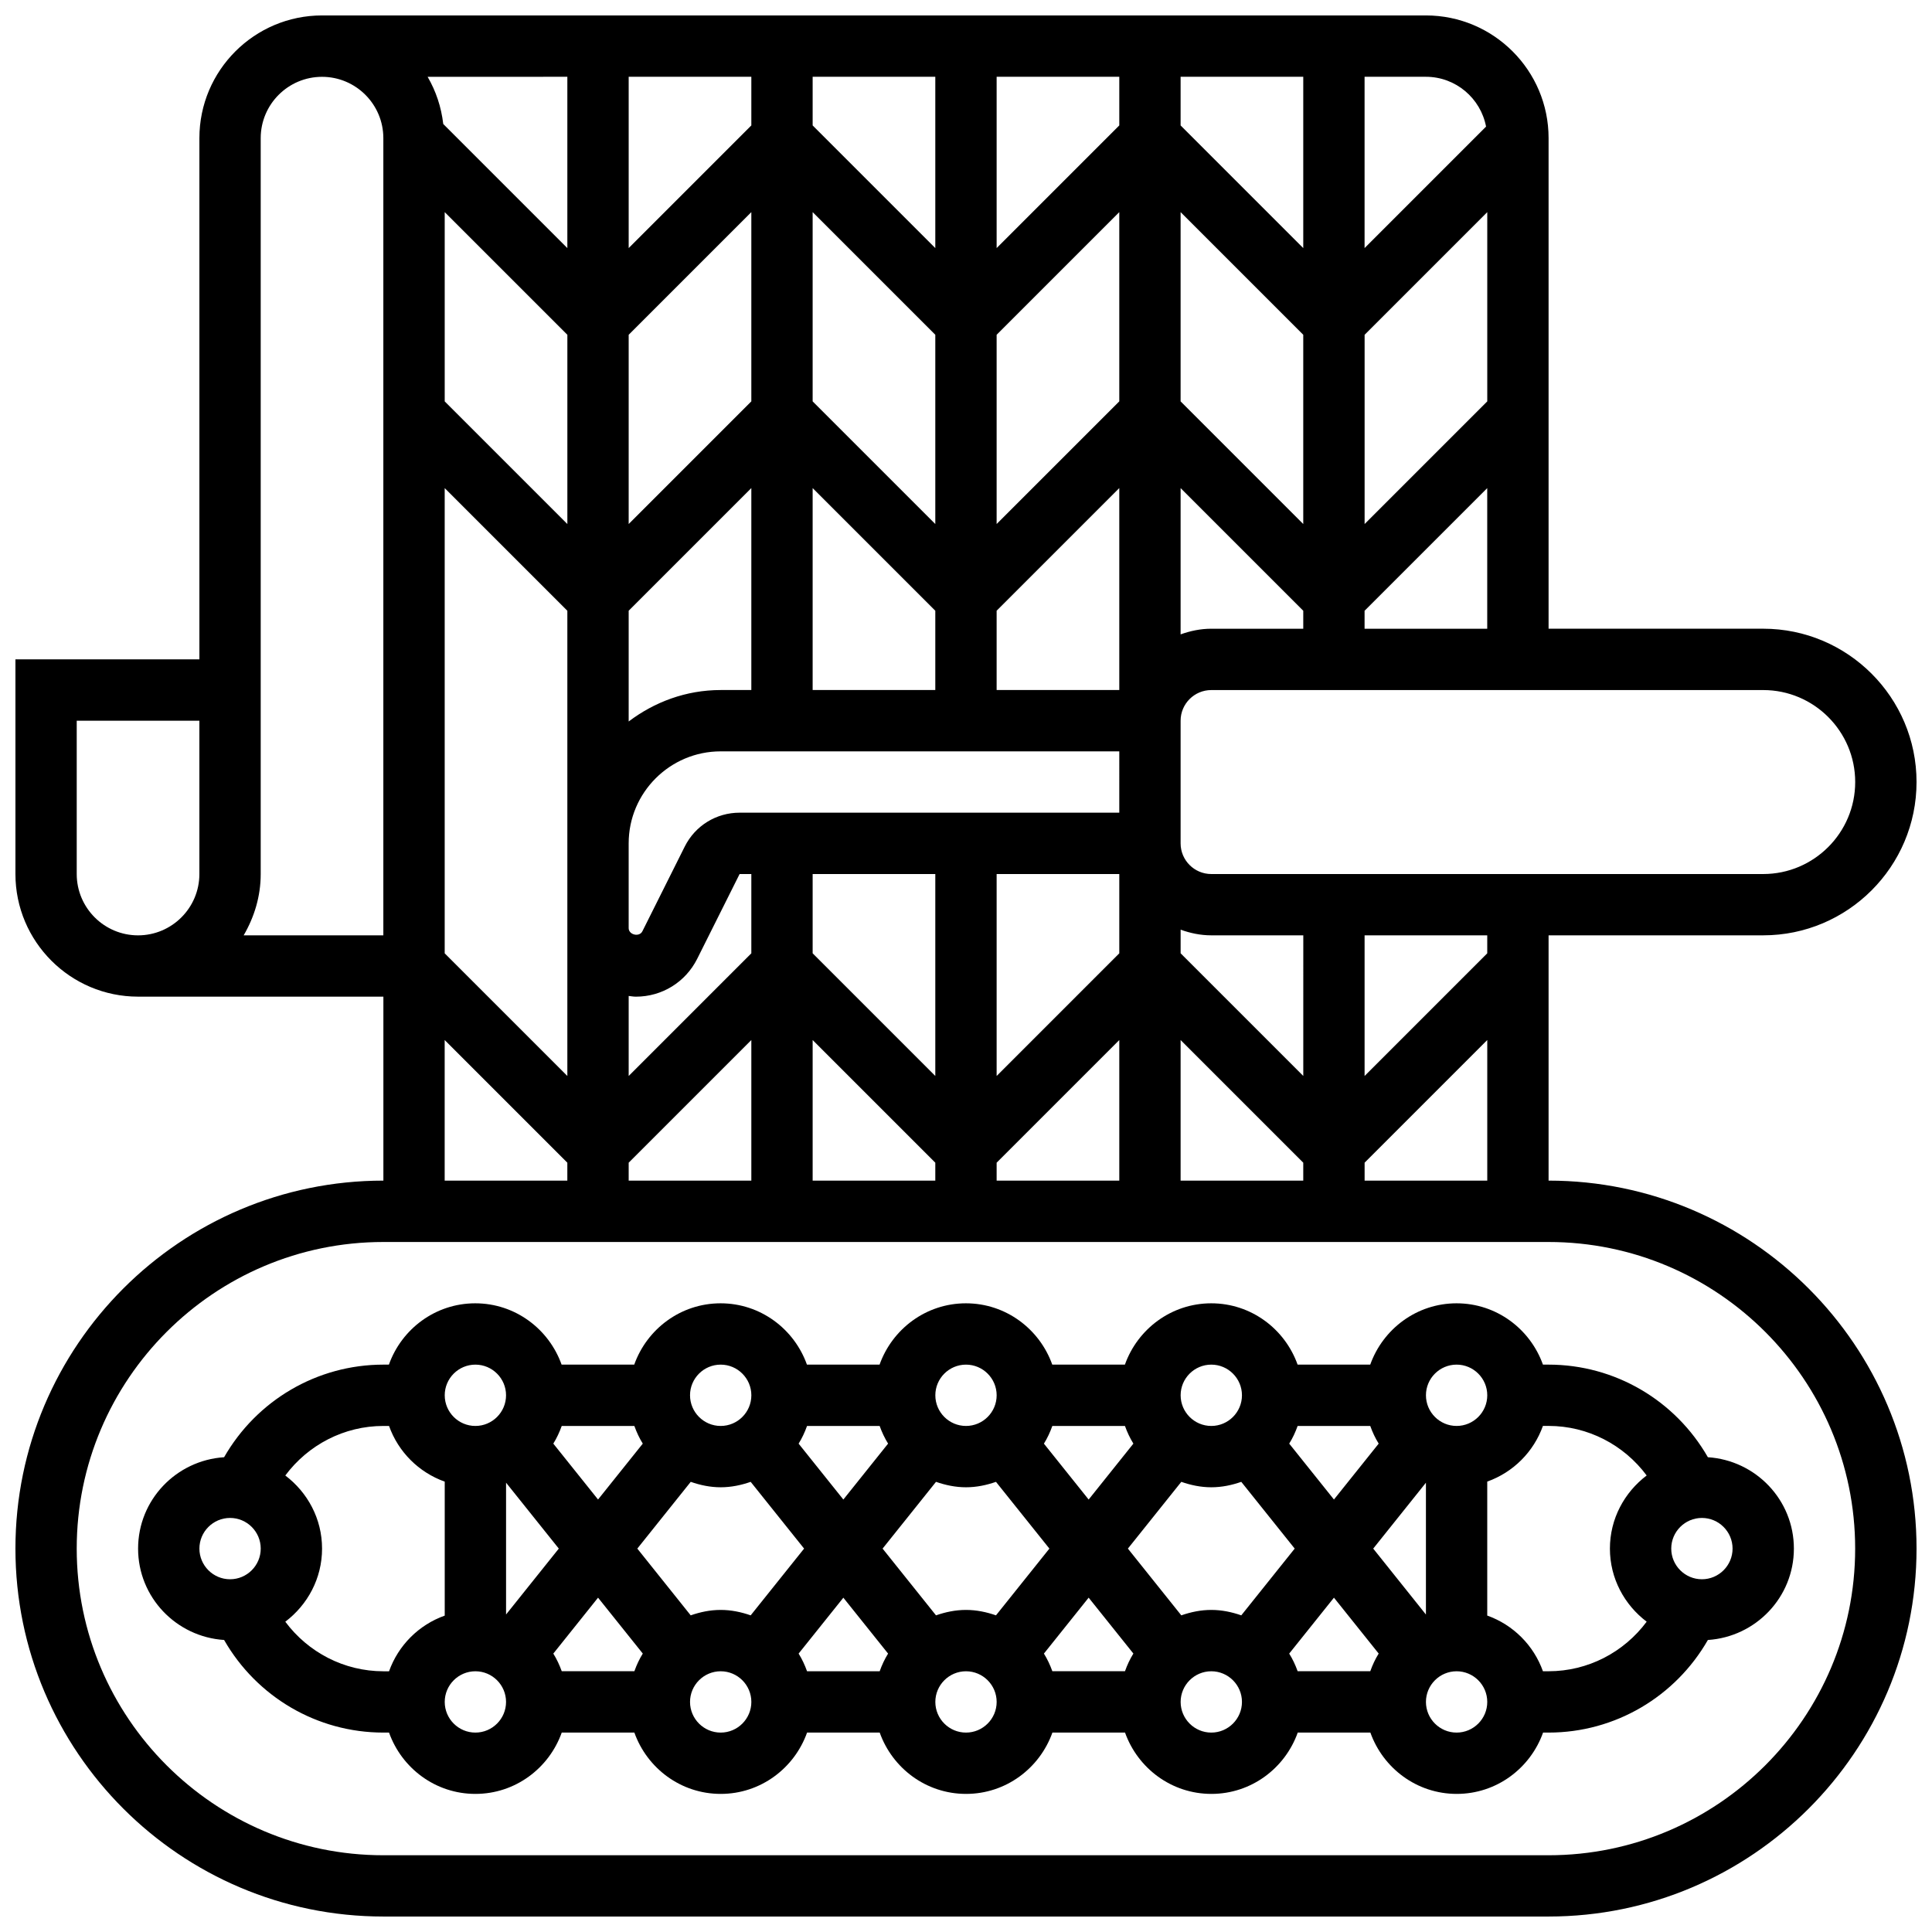 <?xml version="1.0" encoding="UTF-8"?>
<!-- Uploaded to: SVG Repo, www.svgrepo.com, Generator: SVG Repo Mixer Tools -->
<svg width="800px" height="800px" version="1.1" viewBox="144 144 512 512" xmlns="http://www.w3.org/2000/svg">
 <defs>
  <clipPath id="a">
   <path d="m148.09 148.09h503.81v503.81h-503.81z"/>
  </clipPath>
 </defs>
 <g clip-path="url(#a)">
  <path d="m554.39 456.88v-65.008h56.883c22.402 0 40.629-18.227 40.629-40.629 0-22.402-18.227-40.629-40.629-40.629h-56.883v-130.02c0-17.926-14.578-32.504-32.504-32.504h-292.54c-17.926 0-32.504 14.578-32.504 32.504v138.14h-48.754v56.883c0 17.926 14.578 32.504 32.504 32.504h65.008v48.754c-53.77 0-97.512 43.742-97.512 97.512s43.742 97.512 97.512 97.512h308.79c53.77 0 97.512-43.742 97.512-97.512s-43.742-97.512-97.512-97.512zm-48.754 0v-4.762l32.504-32.504v37.266zm32.504-206.51-32.504 32.504v-50.152l32.504-32.504zm-48.758 178.77-32.504-32.504v-6.258c2.555 0.914 5.266 1.496 8.129 1.496h24.379zm-227.53-228.92 32.504 32.504v50.152l-32.504-32.504zm178.77 159.15h-100.62c-6.191 0-11.766 3.445-14.539 8.98l-11.23 22.461c-0.809 1.602-3.629 0.934-3.629-0.844v-22.469c0-13.441 10.938-24.379 24.379-24.379h105.64zm-48.758-32.504h-32.504v-53.516l32.504 32.504zm-48.754 0h-8.125c-9.184 0-17.566 3.176-24.379 8.336v-29.352l32.504-32.504zm65.008 0v-21.016l32.504-32.504v53.52zm48.754-126.65 32.504 32.504v50.152l-32.504-32.504zm-16.25 50.152-32.504 32.504v-50.152l32.504-32.504zm-48.758 32.504-32.504-32.504v-50.152l32.504 32.504zm-48.754-32.504-32.504 32.504v-50.152l32.504-32.504zm-30.594 157.76c6.922 0 13.148-3.844 16.25-10.035l11.238-22.469h3.106v21.016l-32.504 32.504v-21.207c0.633 0.07 1.258 0.191 1.91 0.191zm46.844-32.504h32.504v53.516l-32.504-32.504zm48.758 0h32.504v21.016l-32.504 32.504zm48.754-102.27 32.504 32.504v4.762h-24.379c-2.859 0-5.574 0.586-8.125 1.496zm32.504-63.609-32.504-32.504v-12.891h32.504zm-48.754-32.504-32.504 32.504v-45.395h32.504zm-48.758 32.504-32.504-32.504v-12.891h32.504zm-48.754-32.504-32.504 32.504v-45.395h32.504zm-48.758 32.504-32.887-32.887c-0.527-4.527-1.949-8.742-4.144-12.504l37.031-0.004zm-32.504 63.609 32.504 32.504v123.29l-32.504-32.504zm48.758 178.77 32.504-32.504v37.266h-32.504zm48.754-32.504 32.504 32.504v4.762h-32.504zm48.758 32.504 32.504-32.504v37.266h-32.504zm48.754-32.504 32.504 32.504v4.762h-32.504zm81.262-22.98-32.504 32.504v-37.266h32.504zm97.512-45.391c0 13.441-10.938 24.379-24.379 24.379h-146.27c-4.477 0-8.125-3.648-8.125-8.125v-32.504c0-4.477 3.648-8.125 8.125-8.125h146.27c13.441-0.004 24.379 10.934 24.379 24.375zm-130.02-40.629v-4.762l32.504-32.504v37.266zm32.195-133.07-32.195 32.195v-45.395h16.25c7.914 0 14.508 5.699 15.945 13.199zm-373.49 198.08v-40.629h32.504v40.629c0 8.965-7.289 16.25-16.25 16.25-8.965 0-16.254-7.289-16.254-16.25zm44.238 16.25c2.797-4.801 4.519-10.301 4.519-16.25v-195.02c0-8.965 7.289-16.25 16.25-16.25 8.965 0 16.25 7.289 16.25 16.25v211.27zm53.273 27.742 32.504 32.504v4.762h-32.504zm292.54 216.04h-308.79c-44.809 0-81.262-36.453-81.262-81.262 0-44.805 36.453-81.258 81.258-81.258h308.79c44.805 0 81.258 36.453 81.258 81.258 0.008 44.809-36.445 81.262-81.254 81.262z"/>
 </g>
 <path d="m554.39 505.64h-1.496c-3.363-9.434-12.301-16.25-22.883-16.25-10.578 0-19.52 6.816-22.883 16.25h-19.25c-3.363-9.434-12.301-16.25-22.883-16.25-10.578 0-19.52 6.816-22.883 16.25h-19.25c-3.363-9.434-12.301-16.25-22.883-16.25-10.578 0-19.52 6.816-22.883 16.25h-19.25c-3.363-9.434-12.301-16.25-22.883-16.25-10.578 0-19.52 6.816-22.883 16.25h-19.25c-3.363-9.434-12.301-16.25-22.883-16.25-10.578 0-19.52 6.816-22.883 16.25h-1.461c-17.625 0-33.594 9.5-42.215 24.539-12.691 0.828-22.793 11.312-22.793 24.215s10.102 23.387 22.793 24.215c8.621 15.043 24.59 24.543 42.215 24.543h1.496c3.363 9.434 12.301 16.25 22.883 16.25 10.578 0 19.52-6.816 22.883-16.25h19.25c3.363 9.434 12.301 16.25 22.883 16.25 10.578 0 19.52-6.816 22.883-16.25h19.25c3.363 9.434 12.301 16.25 22.883 16.25 10.578 0 19.52-6.816 22.883-16.25h19.25c3.363 9.434 12.301 16.25 22.883 16.25 10.578 0 19.52-6.816 22.883-16.25h19.25c3.363 9.434 12.301 16.25 22.883 16.25 10.578 0 19.52-6.816 22.883-16.25h1.461c17.625 0 33.594-9.5 42.215-24.539 12.695-0.832 22.793-11.312 22.793-24.219 0-12.902-10.102-23.387-22.793-24.215-8.621-15.039-24.59-24.539-42.215-24.539zm-24.375 0c4.477 0 8.125 3.648 8.125 8.125 0 4.477-3.648 8.125-8.125 8.125s-8.125-3.648-8.125-8.125c-0.004-4.477 3.644-8.125 8.125-8.125zm-215.67 20.934-11.855 14.812-11.855-14.812c0.91-1.461 1.641-3.031 2.227-4.68h19.25c0.594 1.648 1.316 3.215 2.234 4.68zm-36.234 45.285v-34.934l13.977 17.469zm12.523 10.359 11.855-14.82 11.855 14.812c-0.91 1.461-1.641 3.031-2.227 4.68h-19.25c-0.594-1.641-1.324-3.211-2.234-4.672zm36.41-10.133-14.148-17.691 14.156-17.691c2.504 0.871 5.144 1.441 7.941 1.441 2.797 0 5.445-0.57 7.945-1.438l14.156 17.688-14.156 17.691c-2.504-0.871-5.152-1.438-7.945-1.438-2.797 0-5.445 0.566-7.949 1.438zm52.309-45.512-11.855 14.82-11.855-14.812c0.91-1.461 1.641-3.031 2.227-4.68h19.25c0.594 1.641 1.324 3.207 2.234 4.672zm-23.711 55.645 11.855-14.812 11.855 14.812c-0.91 1.461-1.641 3.031-2.227 4.68h-19.25c-0.594-1.648-1.316-3.219-2.234-4.68zm36.41-10.133-14.156-17.691 14.156-17.691c2.512 0.871 5.152 1.441 7.949 1.441s5.445-0.57 7.945-1.438l14.156 17.688-14.156 17.691c-2.504-0.871-5.152-1.438-7.945-1.438-2.797 0-5.445 0.566-7.949 1.438zm52.309-45.512-11.855 14.82-11.855-14.812c0.91-1.461 1.641-3.031 2.227-4.68h19.25c0.59 1.641 1.324 3.207 2.234 4.672zm-23.711 55.645 11.855-14.82 11.855 14.812c-0.91 1.461-1.641 3.031-2.227 4.68h-19.25c-0.594-1.641-1.316-3.211-2.234-4.672zm36.41-10.133-14.156-17.691 14.156-17.691c2.504 0.871 5.152 1.441 7.949 1.441 2.797 0 5.445-0.57 7.945-1.438l14.156 17.688-14.156 17.691c-2.504-0.871-5.152-1.438-7.945-1.438-2.797 0-5.438 0.566-7.949 1.438zm50.859-17.691 13.969-17.461v34.934zm1.449-27.82-11.855 14.812-11.855-14.812c0.91-1.461 1.641-3.031 2.227-4.68h19.25c0.59 1.648 1.316 3.215 2.234 4.68zm-23.715 55.645 11.859-14.82 11.855 14.812c-0.91 1.461-1.641 3.031-2.227 4.68h-19.25c-0.594-1.641-1.316-3.211-2.238-4.672zm-20.645-76.578c4.477 0 8.125 3.648 8.125 8.125 0 4.477-3.648 8.125-8.125 8.125-4.477 0-8.125-3.648-8.125-8.125-0.004-4.477 3.644-8.125 8.125-8.125zm-65.008 0c4.477 0 8.125 3.648 8.125 8.125 0 4.477-3.648 8.125-8.125 8.125s-8.125-3.648-8.125-8.125c-0.004-4.477 3.644-8.125 8.125-8.125zm-65.008 0c4.477 0 8.125 3.648 8.125 8.125 0 4.477-3.648 8.125-8.125 8.125-4.477 0-8.125-3.648-8.125-8.125-0.004-4.477 3.644-8.125 8.125-8.125zm-65.008 0c4.477 0 8.125 3.648 8.125 8.125 0 4.477-3.648 8.125-8.125 8.125s-8.125-3.648-8.125-8.125c-0.004-4.477 3.644-8.125 8.125-8.125zm-73.137 48.754c0-4.477 3.648-8.125 8.125-8.125 4.477 0 8.125 3.648 8.125 8.125s-3.648 8.125-8.125 8.125c-4.473 0.004-8.125-3.644-8.125-8.125zm22.762 19.375c5.883-4.453 9.742-11.441 9.742-19.375 0-7.93-3.859-14.918-9.742-19.371 6.047-8.117 15.57-13.133 25.996-13.133h1.496c2.453 6.883 7.875 12.301 14.758 14.758v35.504c-6.883 2.453-12.301 7.875-14.758 14.758l-1.496-0.004c-10.426-0.008-19.949-5.019-25.996-13.137zm50.375 29.383c-4.477 0-8.125-3.648-8.125-8.125 0-4.477 3.648-8.125 8.125-8.125s8.125 3.648 8.125 8.125c0 4.477-3.648 8.125-8.125 8.125zm65.008 0c-4.477 0-8.125-3.648-8.125-8.125 0-4.477 3.648-8.125 8.125-8.125 4.477 0 8.125 3.648 8.125 8.125 0 4.477-3.648 8.125-8.125 8.125zm65.008 0c-4.477 0-8.125-3.648-8.125-8.125 0-4.477 3.648-8.125 8.125-8.125s8.125 3.648 8.125 8.125c0 4.477-3.648 8.125-8.125 8.125zm65.008 0c-4.477 0-8.125-3.648-8.125-8.125 0-4.477 3.648-8.125 8.125-8.125 4.477 0 8.125 3.648 8.125 8.125 0 4.477-3.648 8.125-8.125 8.125zm65.008 0c-4.477 0-8.125-3.648-8.125-8.125 0-4.477 3.648-8.125 8.125-8.125s8.125 3.648 8.125 8.125c0 4.477-3.648 8.125-8.125 8.125zm24.375-16.254h-1.496c-2.453-6.883-7.875-12.301-14.758-14.758v-35.504c6.883-2.453 12.301-7.875 14.758-14.758l1.496 0.004c10.426 0 19.949 5.016 25.996 13.133-5.883 4.461-9.742 11.449-9.742 19.379s3.859 14.918 9.742 19.371c-6.047 8.121-15.57 13.133-25.996 13.133zm48.758-32.504c0 4.477-3.648 8.125-8.125 8.125-4.477 0-8.125-3.648-8.125-8.125s3.648-8.125 8.125-8.125c4.477 0 8.125 3.648 8.125 8.125z"/>
</svg>